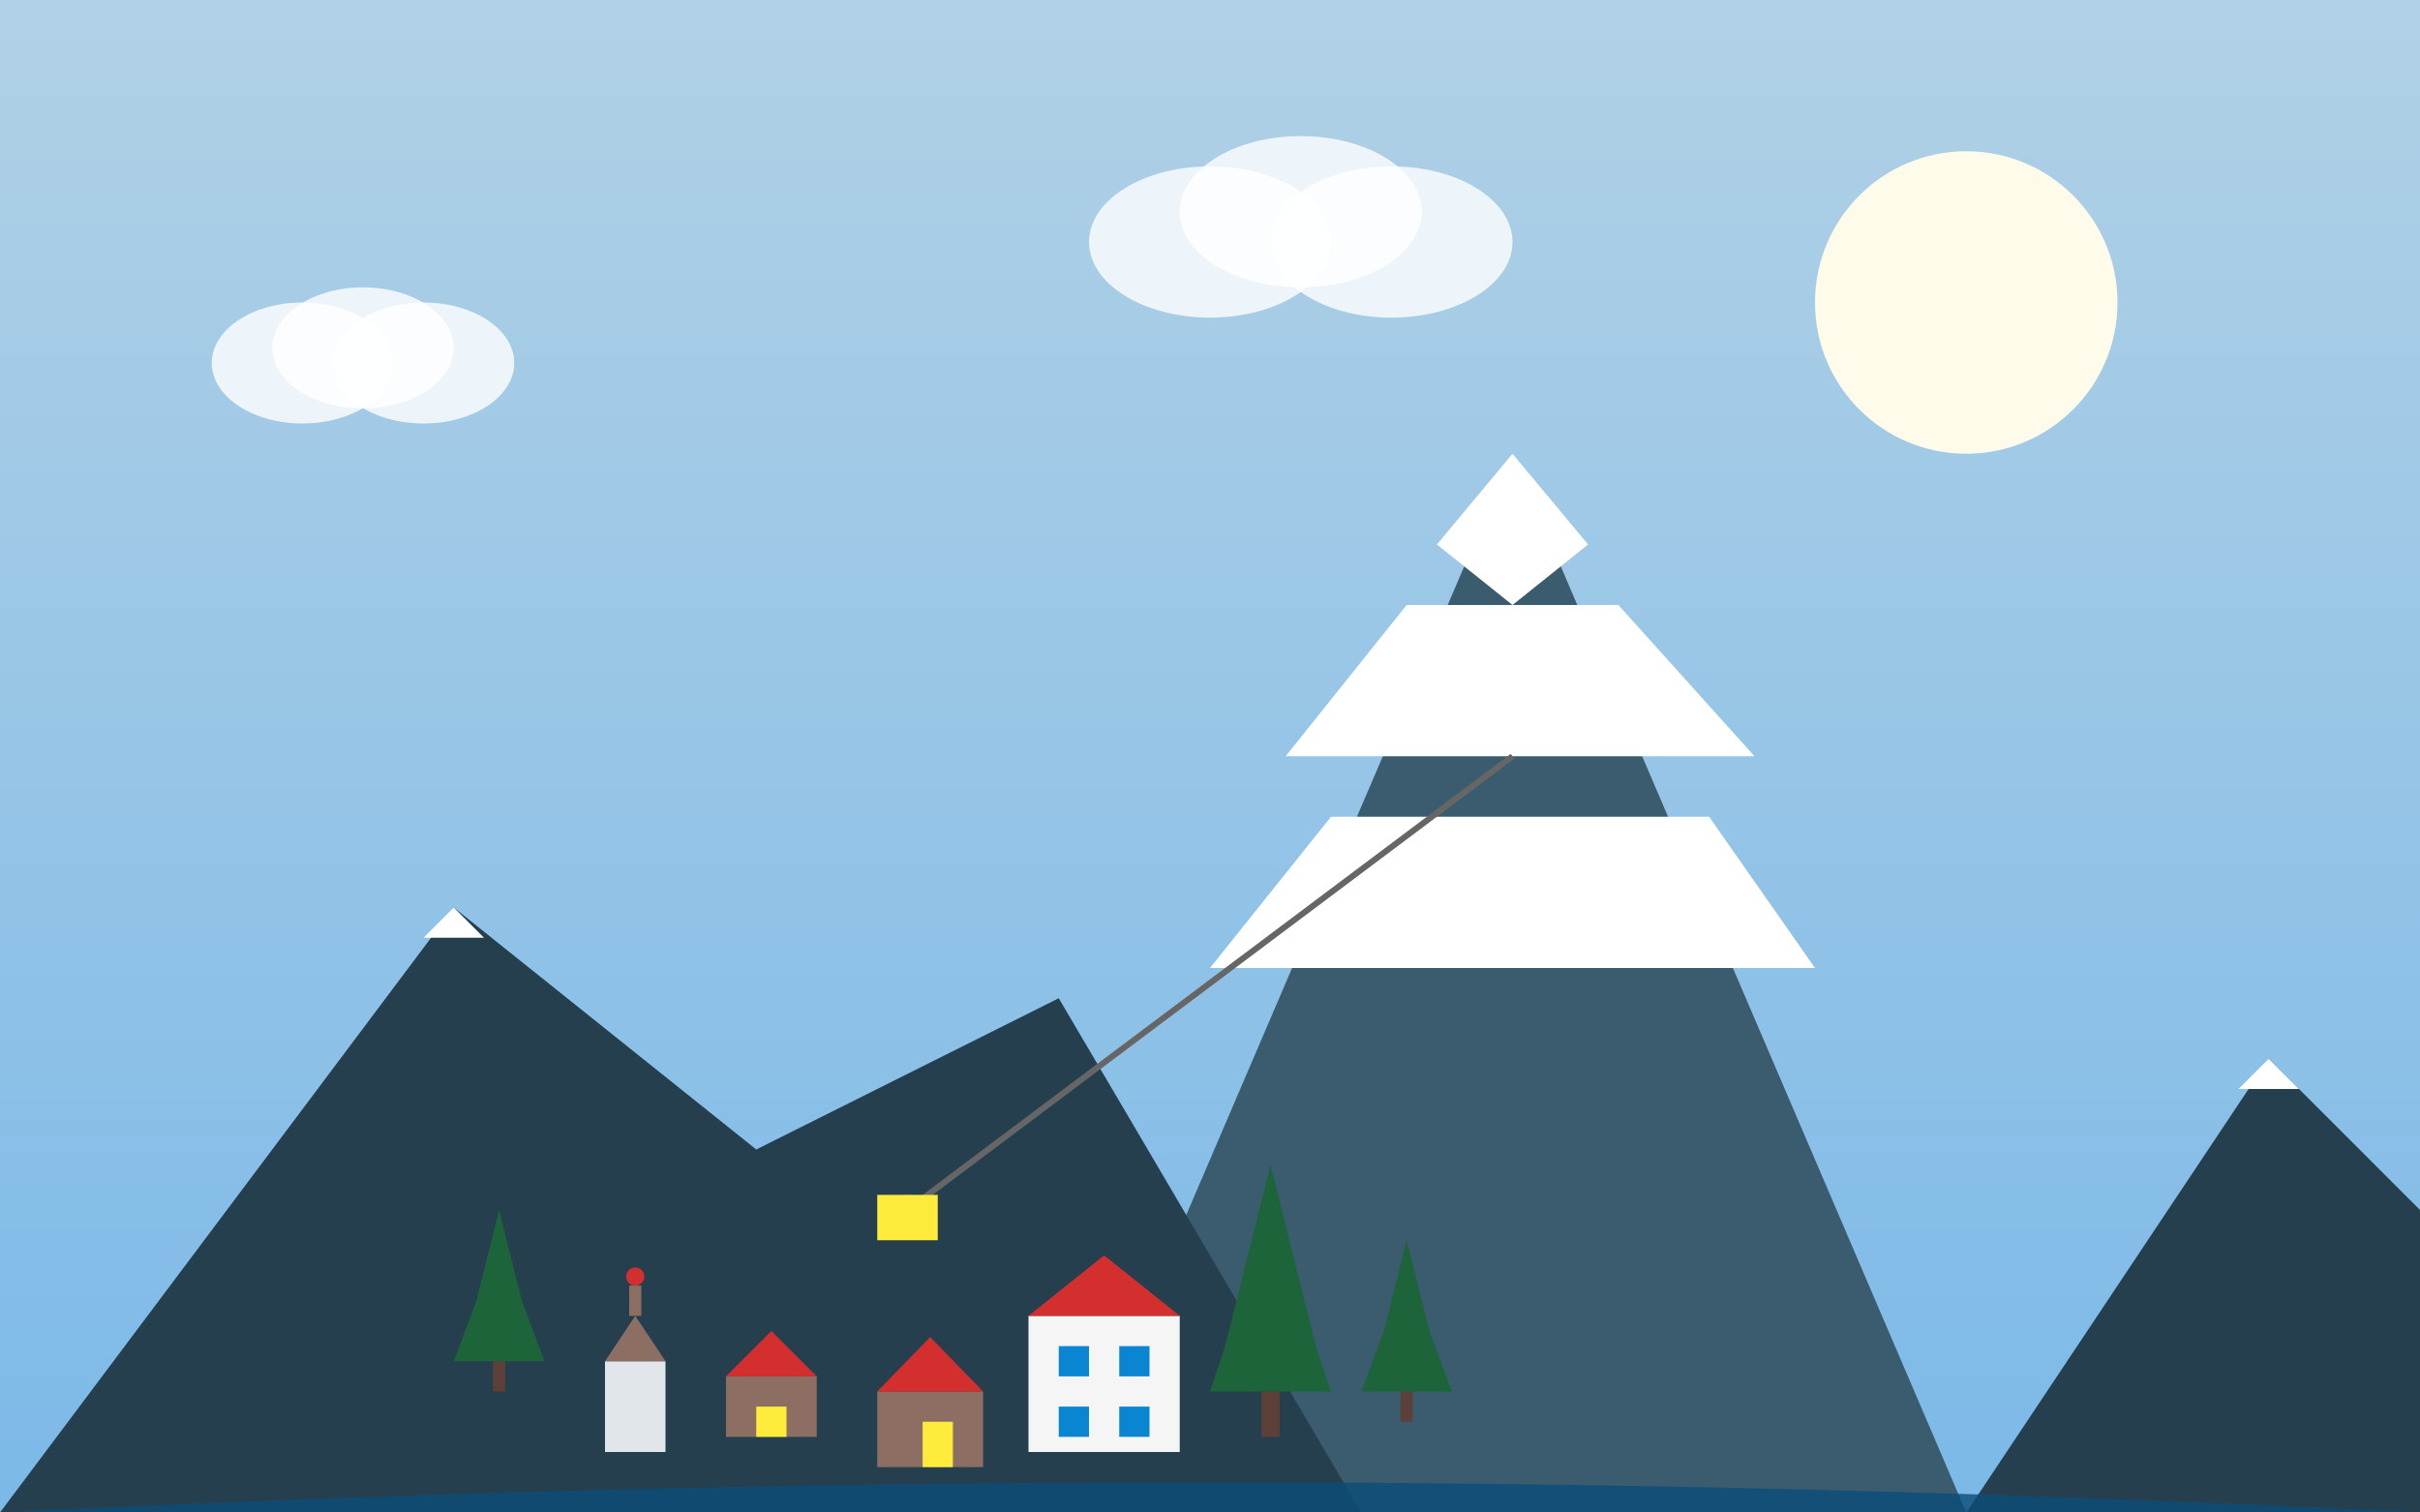 <svg xmlns="http://www.w3.org/2000/svg" width="800" height="500" viewBox="0 0 800 500">
  <rect x="0" y="0" width="800" height="500" fill="#333333" stroke="none"/>
  <!-- Sky background gradient -->
  <defs>
    <linearGradient id="skyGradient" x1="0%" y1="0%" x2="0%" y2="100%">
      <stop offset="0%" stop-color="#B1D1E6"/>
      <stop offset="100%" stop-color="#7CB9E8"/>
    </linearGradient>
  </defs>
  <rect width="800" height="500" fill="url(#skyGradient)"/>
  
  <!-- Sun -->
  <circle cx="650" cy="100" r="50" fill="#FFFBEA"/>
  
  <!-- Matterhorn mountain -->
  <polygon points="350,500 500,150 650,500" fill="#3A5C6E"/>
  <polygon points="475,180 500,150 525,180 500,200" fill="#FFFFFF"/>
  <polygon points="465,200 535,200 580,250 425,250" fill="#FFFFFF"/>
  <polygon points="440,270 565,270 600,320 400,320" fill="#FFFFFF"/>
  
  <!-- Additional mountains -->
  <polygon points="0,500 150,300 250,380 350,330 450,500" fill="#263F4F"/>
  <polygon points="650,500 750,350 800,400 800,500" fill="#263F4F"/>
  
  <!-- Snow caps on additional mountains -->
  <polygon points="140,310 150,300 160,310" fill="#FFFFFF"/>
  <polygon points="740,360 750,350 760,360" fill="#FFFFFF"/>
  
  <!-- Lake reflection -->
  <path d="M0,500 Q400,480 800,500 L800,500 L0,500 Z" fill="#0A4D7A" opacity="0.8"/>
  
  <!-- Zermatt village -->
  <g transform="translate(200, 450)">
    <!-- Church -->
    <rect x="0" y="0" width="20" height="30" fill="#E1E6EA"/>
    <polygon points="0,0 10,-15 20,0" fill="#8D6E63"/>
    <rect x="8" y="-25" width="4" height="10" fill="#8D6E63"/>
    <circle cx="10" cy="-28" r="3" fill="#D32F2F"/>
  </g>
  
  <g transform="translate(240, 455)">
    <!-- Chalet 1 -->
    <rect x="0" y="0" width="30" height="20" fill="#8D6E63"/>
    <polygon points="0,0 15,-15 30,0" fill="#D32F2F"/>
    <rect x="10" y="10" width="10" height="10" fill="#FFEB3B"/>
  </g>
  
  <g transform="translate(290, 460)">
    <!-- Chalet 2 -->
    <rect x="0" y="0" width="35" height="25" fill="#8D6E63"/>
    <polygon points="0,0 17.5,-18 35,0" fill="#D32F2F"/>
    <rect x="15" y="10" width="10" height="15" fill="#FFEB3B"/>
  </g>
  
  <g transform="translate(340, 455)">
    <!-- Hotel -->
    <rect x="0" y="-20" width="50" height="45" fill="#F5F5F5"/>
    <polygon points="0,-20 25,-40 50,-20" fill="#D32F2F"/>
    <rect x="10" y="-10" width="10" height="10" fill="#0A85D1"/>
    <rect x="30" y="-10" width="10" height="10" fill="#0A85D1"/>
    <rect x="10" y="10" width="10" height="10" fill="#0A85D1"/>
    <rect x="30" y="10" width="10" height="10" fill="#0A85D1"/>
  </g>
  
  <!-- Trees -->
  <g transform="translate(150, 450)">
    <polygon points="0,0 15,-40 30,0" fill="#1D643B"/>
    <polygon points="5,-10 15,-50 25,-10" fill="#1D643B"/>
    <rect x="13" y="0" width="4" height="10" fill="#5D4037"/>
  </g>
  
  <g transform="translate(400, 460)">
    <polygon points="0,0 20,-60 40,0" fill="#1D643B"/>
    <polygon points="5,-15 20,-75 35,-15" fill="#1D643B"/>
    <rect x="17" y="0" width="6" height="15" fill="#5D4037"/>
  </g>
  
  <g transform="translate(450, 460)">
    <polygon points="0,0 15,-40 30,0" fill="#1D643B"/>
    <polygon points="5,-10 15,-50 25,-10" fill="#1D643B"/>
    <rect x="13" y="0" width="4" height="10" fill="#5D4037"/>
  </g>
  
  <!-- Cable car line -->
  <line x1="300" y1="400" x2="500" y2="250" stroke="#666666" stroke-width="2"/>
  <circle cx="300" cy="400" r="5" fill="#D32F2F"/>
  <rect x="290" y="395" width="20" height="15" fill="#FFEB3B"/>
  
  <!-- Clouds -->
  <g transform="translate(100, 120)">
    <ellipse cx="0" cy="0" rx="30" ry="20" fill="#FFFFFF" opacity="0.8"/>
    <ellipse cx="20" cy="-5" rx="30" ry="20" fill="#FFFFFF" opacity="0.8"/>
    <ellipse cx="40" cy="0" rx="30" ry="20" fill="#FFFFFF" opacity="0.8"/>
  </g>
  
  <g transform="translate(400, 80)">
    <ellipse cx="0" cy="0" rx="40" ry="25" fill="#FFFFFF" opacity="0.8"/>
    <ellipse cx="30" cy="-10" rx="40" ry="25" fill="#FFFFFF" opacity="0.8"/>
    <ellipse cx="60" cy="0" rx="40" ry="25" fill="#FFFFFF" opacity="0.8"/>
  </g>
</svg>
